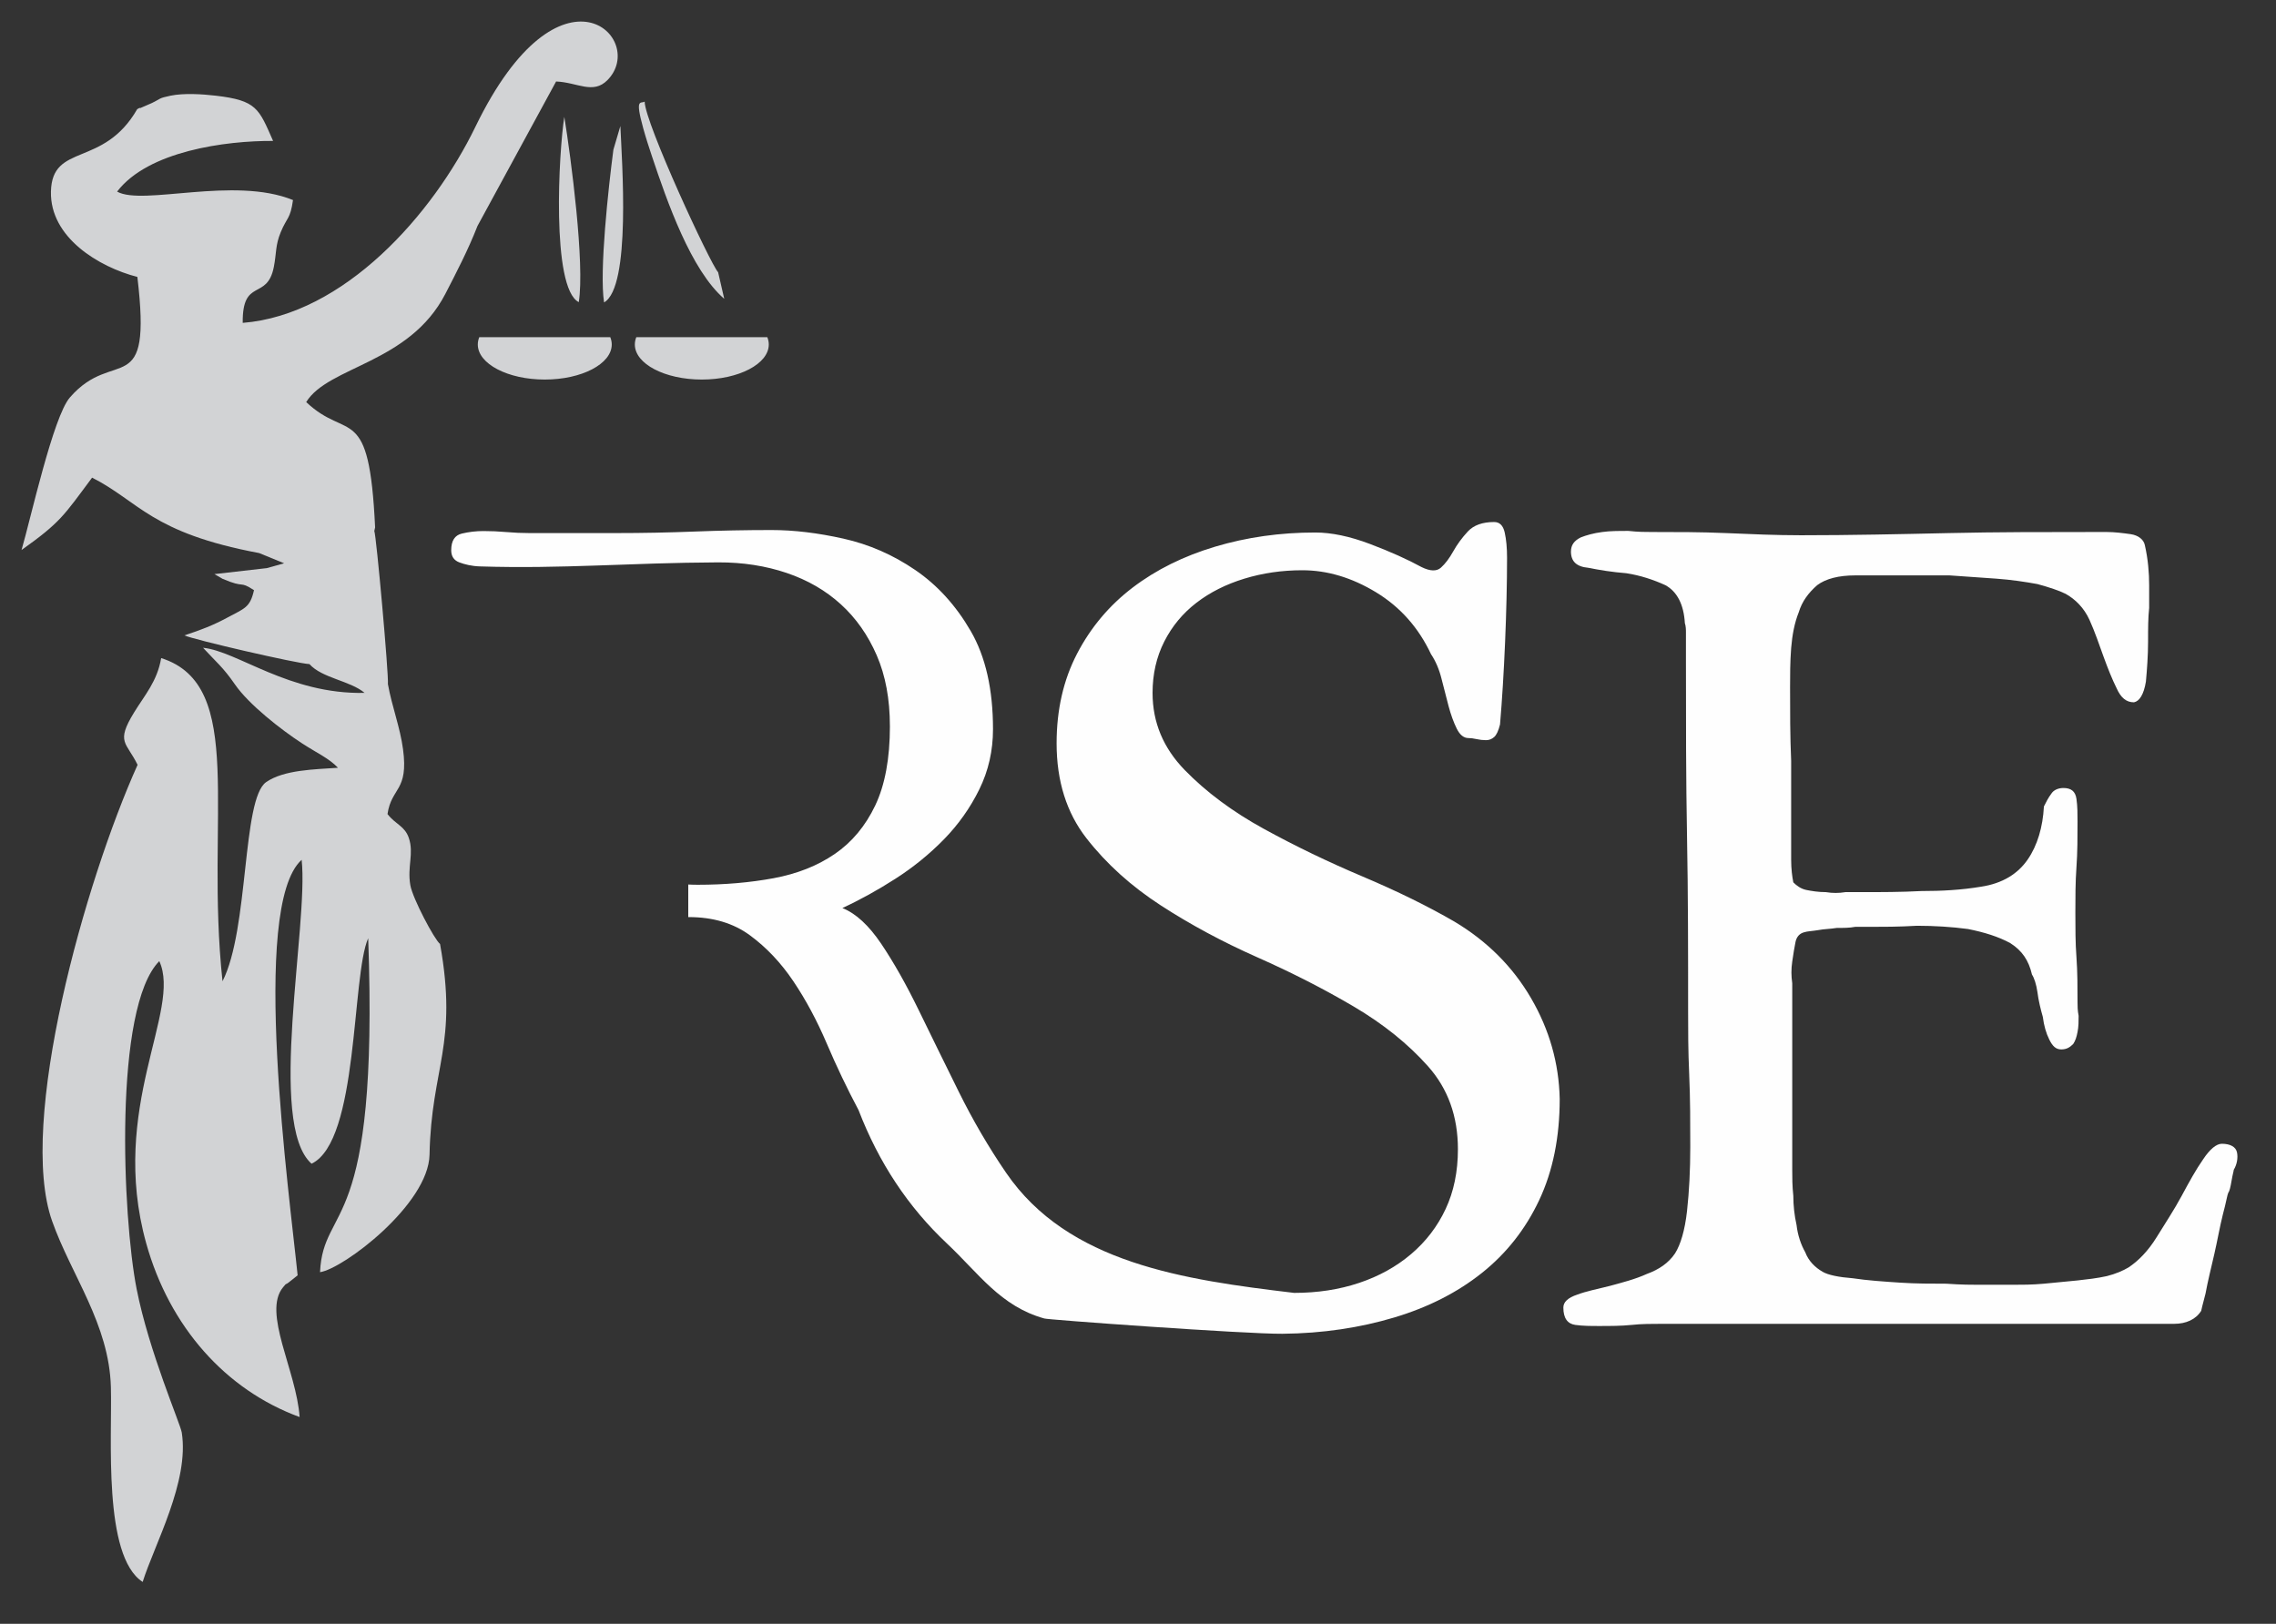 <?xml version="1.0" encoding="UTF-8"?> <svg xmlns="http://www.w3.org/2000/svg" id="Layer_1" width="370" height="264" viewBox="0 0 370 264"><rect x="0" y="0" width="370" height="264" fill="#333333" stroke="none"/><defs><style>.cls-1,.cls-2{fill-rule:evenodd;}.cls-1,.cls-3{fill:#fefefe;}.cls-2{fill:#d2d3d5;}</style></defs><path class="cls-2" d="m91.738,18.995c-.884,5.482-2.17,27.815,2.349,30.128,1.005-6.201-1.265-23.458-2.349-30.128m6.463,30.173c4.422-2.496,2.892-22.975,2.651-28.674l-1.134,3.838c-.813,6.19-2.308,19.802-1.517,24.836Zm-47.893,58.803c2.044,2.292,6.627,2.698,8.965,4.68-12.271.27-20.665-6.779-26.264-7.335,2.126,2.321,3.216,3.102,5.193,5.968,2.243,3.252,7.494,7.353,10.882,9.559,2.516,1.64,4.373,2.421,5.862,3.983-3.758.267-8.793.319-11.684,2.337-3.937,2.748-2.756,23.892-7.088,32.371-2.859-26.642,3.987-48.128-9.973-52.542-.633,3.78-2.713,6.072-4.42,8.866-2.99,4.897-1.239,4.752.586,8.489-8.545,18.975-19.566,58.16-13.893,74.184,3.119,8.81,9.271,16.72,9.552,26.987.222,8.085-1.326,27.483,5.167,31.675,1.926-6.117,7.617-16.326,6.355-24.295-.225-1.416-5.338-13.17-7.339-23.345-2.3-11.695-3.777-45.764,3.686-53.29,3.703,8.021-8.275,23.819-2.123,45.888,3.782,13.565,12.932,23.842,24.932,28.233-.496-7.496-6.098-16.991-2.685-21.1.758-.913.142-.14,1.151-.973l1.214-.964c-1.269-12.684-7.824-59.954.653-67.556,1.159,10.625-5.679,42.989,1.612,49.409,7.711-3.693,6.473-30.495,9.206-36.663,1.755,48.657-7.311,42.936-7.829,54.294,3.778-.542,17.637-11.007,17.801-19.102.289-14.247,4.661-17.851,1.709-34.257-.906-.696-4.458-7.404-4.831-9.555-.53-3.052.621-5.142-.246-7.684-.662-1.945-2.114-2.156-3.465-3.878.649-4.41,3.446-3.666,2.524-10.549-.478-3.574-1.796-6.908-2.457-10.578.142-1.632-1.888-24.201-2.213-24.899.035-.178.077-.37.131-.576-.961-20.576-4.406-13.928-11.202-20.383,3.622-5.86,16.75-6.244,22.615-17.581,1.771-3.424,3.707-7.153,5.234-11.056l12.775-23.483c3.491.138,6,2.149,8.345-.221,6.617-6.684-7.63-20.945-21.47,7.6-6.912,14.256-21.347,30.557-37.82,31.865-.083-7.434,3.977-3.534,5.059-9.096.451-2.321.228-3.491,1.123-5.656,1.01-2.443,1.556-2.091,1.992-5.216-9.583-3.918-24.43.977-28.594-1.375,5.026-6.593,17.653-8.285,25.357-8.24-2.315-5.255-2.639-6.573-9.305-7.353-2.216-.259-5.211-.447-7.379.002-1.995.411-1.523.48-3.066,1.212l-1.863.809c-.065-.138-.307.121-.468.154-5.519,9.609-13.844,5.415-14.032,13.405-.176,7.445,7.738,12.26,14.05,13.887,2.433,20.428-3.751,11.241-10.982,19.608-2.713,3.138-6.372,19.747-7.848,24.79,6.359-4.533,6.821-5.529,11.47-11.769,7.663,3.878,9.573,8.974,27.155,12.261l4.06,1.664-2.816.786-8.514.972,1.334.771c3.811,1.629,2.581.212,5.101,1.839-.642,2.849-1.509,2.94-4.369,4.482-2.26,1.22-4.181,1.961-6.943,2.869,1.399.684,18.4,4.604,20.327,4.669Zm48.901-53.156c.157.384.24.784.24,1.194,0,3.149-4.874,5.7-10.887,5.7s-10.887-2.551-10.887-5.7c0-.409.084-.809.241-1.194h21.293Zm25.529,0c.157.384.24.784.24,1.194,0,3.149-4.874,5.7-10.887,5.7s-10.887-2.551-10.887-5.7c0-.409.083-.809.24-1.194h21.294Zm-7.995-10.554c-1.197-1.206-11.909-24.296-11.944-27.742-.595.401-1.638-.743-.237,4.319.451,1.631.903,3.006,1.397,4.488,2.496,7.48,6.38,18.609,11.78,23.258l-.996-4.323Z"></path><g><path class="cls-1" d="m144.666,118.052c0-4.382-.712-8.217-2.136-11.503-1.424-3.286-3.368-6.053-5.833-8.298-2.465-2.246-5.396-3.943-8.791-5.094-3.396-1.151-7.121-1.744-11.174-1.726-14.411.067-25.271,1.077-38.697.657-1.372-.043-2.492-.328-3.368-.657-.876-.329-1.314-.986-1.314-1.971,0-1.535.575-2.438,1.726-2.712,1.15-.273,2.327-.41,3.532-.41s2.438.055,3.697.164c1.26.11,2.492.165,3.698.165h14.296c4.162,0,8.353-.083,12.57-.246,4.218-.165,8.408-.247,12.571-.247,3.615,0,7.503.466,11.666,1.397,4.163.93,8.052,2.628,11.667,5.094,3.615,2.465,6.627,5.779,9.037,9.941,2.41,4.162,3.615,9.475,3.615,15.939,0,3.505-.739,6.764-2.218,9.776-1.479,3.013-3.396,5.724-5.751,8.134-2.356,2.409-4.984,4.546-7.888,6.408-2.903,1.863-5.778,3.451-8.627,4.766,2.191.877,4.299,2.821,6.326,5.833,2.026,3.013,4.053,6.6,6.08,10.762,2.026,4.163,4.19,8.572,6.49,13.228,2.301,4.655,4.875,9.065,7.723,13.227,10.073,14.724,28.906,17.384,46.816,19.521,3.804,0,7.322-.54,10.556-1.621,3.234-1.08,6.055-2.642,8.464-4.688,2.41-2.046,4.28-4.49,5.611-7.332,1.331-2.842,1.997-6.082,1.997-9.72,0-5.343-1.617-9.833-4.85-13.471-3.233-3.636-7.26-6.877-12.078-9.718-4.818-2.842-10.049-5.514-15.691-8.015-5.643-2.501-10.873-5.314-15.691-8.44-4.818-3.126-8.844-6.764-12.078-10.913-3.233-4.149-4.85-9.293-4.85-15.432,0-5.456,1.109-10.316,3.328-14.579,2.219-4.263,5.231-7.844,9.035-10.742,3.804-2.9,8.274-5.115,13.408-6.651,5.136-1.534,10.557-2.302,16.262-2.302,2.663,0,5.643.626,8.939,1.875,3.298,1.251,6.087,2.501,8.369,3.752,1.395.682,2.441.711,3.138.085.697-.625,1.363-1.505,1.997-2.642.634-1.136,1.427-2.216,2.378-3.239.951-1.024,2.378-1.535,4.28-1.535.888,0,1.458.569,1.712,1.705.254,1.137.381,2.501.381,4.092,0,8.231-.467,19.245-1.142,27.111-.253,1.024-.57,1.705-.951,2.046-.381.341-.824.512-1.331.512s-1.014-.058-1.522-.171c-.507-.114-.951-.171-1.331-.171-.762,0-1.395-.512-1.902-1.534-.507-1.024-.951-2.245-1.331-3.667-.381-1.421-.761-2.898-1.141-4.433-.38-1.535-.952-2.87-1.712-4.007-2.029-4.319-5.008-7.673-8.939-10.061-3.931-2.387-7.925-3.581-11.982-3.581-3.297,0-6.436.455-9.415,1.365-2.979.908-5.579,2.216-7.798,3.921-2.219,1.705-3.962,3.808-5.231,6.309-1.268,2.501-1.901,5.285-1.901,8.354,0,4.775,1.743,8.952,5.23,12.534,3.486,3.58,7.766,6.763,12.838,9.548,5.072,2.786,10.429,5.372,16.072,7.759,5.642,2.388,10.619,4.832,14.93,7.332,5.326,3.182,9.478,7.332,12.458,12.447,2.98,5.116,4.534,10.573,4.66,16.37,0,6.252-1.109,11.737-3.329,16.455-2.219,4.718-5.326,8.668-9.319,11.85-3.995,3.183-8.75,5.599-14.266,7.248-5.516,1.648-11.57,2.583-18.163,2.643-5.902.053-38.717-2.317-38.719-2.488-7.13-1.984-10.677-7.362-15.808-12.181-6.299-5.916-11.092-13.146-14.378-21.691-1.862-3.505-3.588-7.121-5.176-10.845-1.589-3.724-3.396-7.093-5.423-10.105-2.026-3.013-4.381-5.505-7.065-7.476-2.684-1.972-5.998-2.958-9.942-2.958l-.08.001v-5.298c.478.027.997.04,1.559.04,4.382,0,8.49-.356,12.324-1.067,3.834-.713,7.148-2.027,9.942-3.945,2.793-1.917,4.984-4.546,6.573-7.886,1.588-3.341,2.383-7.641,2.383-12.899"></path><path class="cls-3" d="m346.908,114.181c-1.234,0-2.116-.706-2.821-2.293-.705-1.411-1.411-3.174-2.116-5.114-.706-1.94-1.411-4.056-2.292-5.996-.882-1.94-2.293-3.351-3.879-4.233-1.059-.528-2.646-1.058-4.585-1.587-1.94-.352-4.233-.705-6.702-.881-2.469-.177-4.938-.353-7.583-.529h-15.343c-2.645,0-4.761.529-6.172,1.588-1.411,1.234-2.47,2.645-2.998,4.409-.706,1.764-1.058,3.703-1.235,5.82-.176,2.293-.176,4.409-.176,6.349,0,4.056,0,7.936.176,11.992v16.048c0,1.587.177,2.822.353,3.703.529.529,1.234,1.058,2.116,1.234.882.176,1.94.353,3.174.353,1.058.177,2.116.177,3.174,0h2.646c3.174,0,6.348,0,9.699-.177,3.35,0,6.525-.176,9.7-.705,3.527-.529,5.996-2.116,7.583-4.409,1.587-2.293,2.468-5.29,2.645-8.641.352-.705.705-1.411,1.234-2.116.352-.529,1.058-.882,1.94-.882,1.234,0,1.94.529,2.116,1.764.176,1.235.176,2.469.176,3.703,0,2.469,0,4.938-.176,7.407-.177,2.469-.177,4.938-.177,7.407s0,4.938.177,7.231c.176,2.469.176,4.938.176,7.407,0,.528,0,1.234.176,2.116,0,.882,0,1.763-.176,2.645-.176.882-.353,1.41-.705,1.94-.53.53-1.058.882-1.94.882-.882,0-1.411-.529-1.94-1.587-.529-1.058-.881-2.292-1.058-3.704-.352-1.234-.705-2.645-.881-4.056-.176-1.235-.529-2.293-.881-2.822-.53-2.293-1.588-3.88-3.527-5.114-1.94-1.059-4.233-1.764-6.878-2.293-2.645-.352-5.467-.529-8.288-.529-2.998.177-5.467.177-7.76.177h-2.292c-.881.176-1.94.176-2.998.176-1.058.176-2.116.176-2.998.353-1.058.176-1.763.176-2.292.352-.706.177-1.235.705-1.411,1.587-.177.882-.353,1.94-.529,3.174-.177,1.234-.177,2.293,0,3.527v30.332c0,1.234,0,2.646.176,4.233,0,1.587.176,3.174.529,4.761.176,1.587.705,3.174,1.411,4.409.529,1.411,1.588,2.469,2.822,3.174.882.529,2.645.882,4.938,1.059,2.292.352,4.938.528,7.584.705,2.645.176,5.114.176,7.583.176,2.469.176,4.232.176,5.29.176h5.467c1.587,0,3.175,0,5.114-.176,1.94-.176,3.703-.353,5.467-.529,1.587-.177,3.174-.352,4.762-.705,1.41-.353,2.645-.882,3.527-1.411,1.587-1.058,3.174-2.645,4.585-4.938,1.411-2.293,2.821-4.409,4.056-6.702,1.235-2.292,2.292-4.233,3.527-5.996,1.058-1.587,2.116-2.469,2.998-2.469,1.41,0,2.292.529,2.469,1.411.177.882,0,1.94-.529,2.821,0,.177-.176.706-.353,1.763-.176,1.059-.352,1.764-.529,1.94-.176.353-.352,1.587-.881,3.527-.53,2.116-.882,4.233-1.411,6.525-.529,2.292-1.058,4.409-1.411,6.349-.529,1.94-.706,2.822-.706,2.822-.882,1.411-2.469,2.116-4.409,2.116h-83.238c-1.588,0-3.351,0-4.938.176-1.763.177-3.527.177-5.29.177-1.234,0-2.645,0-3.88-.177-1.234-.176-1.939-1.058-1.939-2.821,0-.882.705-1.588,2.292-2.116,1.411-.529,3.175-.882,5.291-1.411,1.94-.529,4.056-1.059,5.996-1.94,1.94-.705,3.526-1.764,4.585-3.351.882-1.411,1.587-3.703,1.94-6.878.353-3.174.529-6.702.529-10.405,0-3.88,0-7.759-.176-11.815-.176-3.88-.176-7.231-.176-10.229,0-9.523,0-19.046-.177-28.392-.176-9.347-.176-18.87-.176-28.392v-4.761c0-.53,0-1.059-.177-1.588-.175-2.998-1.234-5.114-3.174-6.172-1.94-.882-4.056-1.588-6.349-1.94-2.293-.177-4.409-.529-6.173-.882-1.939-.176-2.821-1.058-2.821-2.645,0-1.058.529-1.763,1.587-2.292.881-.353,2.115-.705,3.527-.882,1.235-.176,2.645-.176,4.232-.176,1.588.176,2.822.176,3.88.176,4.056,0,7.936,0,11.993.177,4.056.176,8.111.352,12.168.352,8.112,0,16.049-.176,23.984-.352,7.759-.177,15.695-.177,23.807-.177h1.941c1.234,0,2.645.177,3.879.353,1.234.176,2.116.882,2.292,1.764.53,2.292.706,4.585.706,6.525v3.704c-.176,1.587-.176,3.35-.176,5.467,0,2.292-.176,4.585-.353,6.525-.352,2.116-1.058,3.174-1.94,3.351"></path></g></svg> 